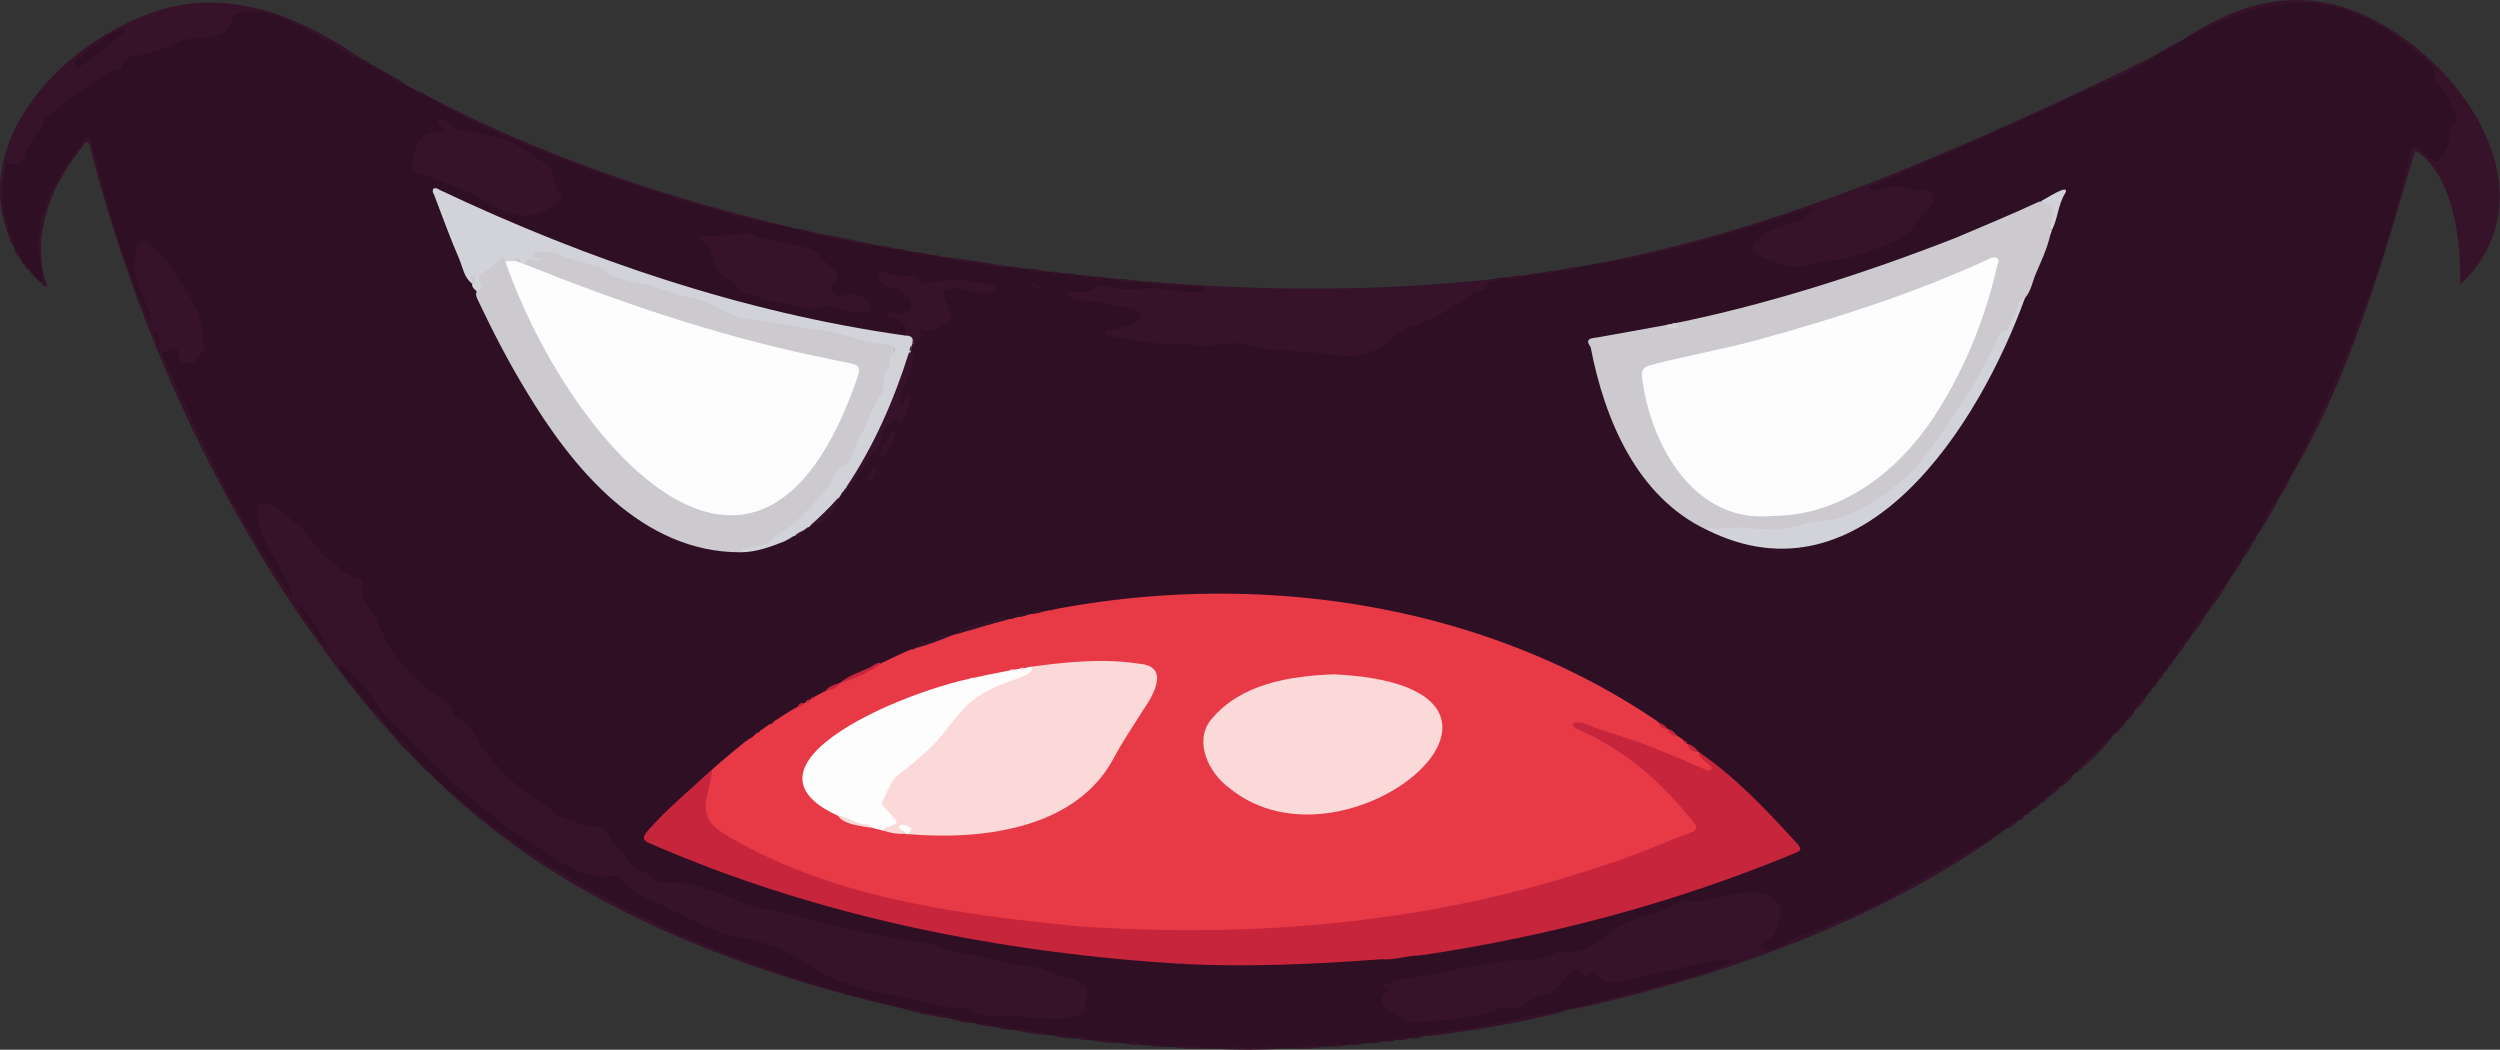<?xml version="1.0" encoding="utf-8"?>
<!-- Generator: Adobe Illustrator 28.2.0, SVG Export Plug-In . SVG Version: 6.00 Build 0)  -->
<svg version="1.1" baseProfile="tiny" id="Layer_1" xmlns="http://www.w3.org/2000/svg" xmlns:xlink="http://www.w3.org/1999/xlink"
	 x="0px" y="0px" viewBox="0 0 1499.7 629.7" overflow="visible" xml:space="preserve">
<rect x="0" y="0" width="1499.7" height="629.7" fill="#333333" stroke="none"/>
<g>
	<path fill="#2E0F24" d="M570.1,611.1c-124.4-24.9-250.4-74.4-335.7-171.7l-0.4-0.1c-3.6-5.3-8.4-10.5-13-15l-0.1-0.4
		c-2.3-4.1-21-23-17.6-25.4c1.4-1.3,3.3-0.2,4.5,0.9c5.6,5,11.5,9.8,15.4,16.3c6.5,10.7,15.8,18.7,24.4,27.5
		c8.5,7.2,14.7,16.8,23.4,23.7c24,21.3,49,42,78.7,54.8c4.3,1.7,8.7,3.1,13.6,2.7c4.6-0.5,8.8,0.6,12.1,4.4c4.1,4.7,9.7,7.4,15.3,10
		c14.9,7,29.7,14.4,45,20.4c8.4,2.4,17.9,1,25.4,6.4c16.1,1.8,26.4,15.6,41.2,21c6.7,2.7,13.5,4.7,20.5,6.1
		c17.5,2.8,34.5,9.7,52.3,10.5c8.2,0.2,15.1,6.4,23.7,4.9c13.7,0,27.2,2.2,40.8,1.1c9.2-0.8,12.1-4.1,11.2-13.3
		c-0.3-3-1.8-5.9-4.8-6.5c-10.5-1.9-19.9-8.3-30.6-8.9c-10.5-0.6-20.1-4.9-30.3-6.1c-8.2-0.9-15.9-3.3-23.6-5.9
		c-28.9-6.4-58.7-8.4-86.5-19.2c-3.9-1.6-8-1.9-12.2-2.2c-12.4-1-23-8.6-35-11c-7.6-4.4-15.9-5.8-24.5-5.4
		c-10.8,1.2-11.4-4.2-19.7-7.7c-9.6-4.6-14.1-15.5-20.9-23.4c-1-1.5-2.8-2.4-4.7-2.4c-8.7-0.2-16.1-5.3-24.4-6.9
		c-1-0.2-1.9-0.7-2.5-1.5c-5.7-7.6-15-10.3-21.7-16.4c-13.2-10.5-21.9-24.9-31.7-38.2c-8.2-3.6-8.8-13.5-18-16.9
		c-15.3-11.7-28.3-26.8-34.7-45c-4.4-6.9-10.5-12.3-9-21.4c0.3-3-2.2-3.6-4.3-3.8c-5.1-0.1-7.3-3.7-10-7.2
		c-6.8-2.5-10.2-8.7-14.8-13.5c-5.9-6.8-10.6-14.4-19-18.5c-3.2-2.9-6.8-6.7-11.2-3.8c-4.2,0.8,4.9,21.3,6.3,24.5
		c1.8,4.7,16.3,26.8,12.8,29.9c-2.2,1.3-3.1-0.9-4.1-2.4c-28.3-43.4-52.1-89.5-72.7-137c-0.7-2.8-4.1-6.2-1.7-8.7
		c3.3-3.1,11-4.6,11.1,1.9c1.8,9.3,15.8,0.9,11.6-9.9c1.1-12.9-6.8-22.3-12.9-32.3c-5.2-8.3-10.7-16.5-18-23.1
		c-9-6.3-7.9,17.5-5.3,21.8c2.2,5.9,4,12,6.8,17.7c0.6,2,3,6-0.1,7.1c-2.2,0.7-2.6-1.7-3.1-3.1c-13-33.1-24.4-66.8-32.5-101.4
		c-0.3-1.5,0-3.8-1.8-4.3c-1.9-0.5-2.9,1.4-3.8,2.7c-16.9,21.4-30.4,49.3-23.2,77c-0.9,1.6,3,4.2-1.1,5c-4.5-2.3-6.6-6.9-9.9-10.2
		c-0.1-1.7-1.7-2.6-2.6-3.9l-0.3-0.1c-0.7-3.3-3.8-5.8-4.7-8.9C2.6,141.3-4,96.2,5.6,97.2c5,0.5,6.9-1.5,9-5.8
		c4.5-9.3,9.1-18.6,17.2-25.7c11.2-8.8,22.8-18,35.6-24.1c1.4-0.5,3.2-0.8,3.9-2.1c7.2-11.1,22.4-6.8,32.4-13.7
		c11.1-7.8,30,0.8,34.8-15.3c15-19.5,71.6,22.6,89.1,31c0.4-0.1,0.6,0,0.7,0.4c2,1.4,4.1,2.5,6.3,3.6c0.4-0.1,0.6,0,0.7,0.4
		c6.1,4.1,12.5,7.5,19.2,10.7C324.1,94,400.9,119.9,478,137.3c3,0.8,6.3,1,9,2c58.3,12.8,117.8,21.6,176.9,27.5
		c18.4,1.7,37,4.2,55.7,4.8c1.7,0,4.3-0.7,4.5,1.8c-0.3,4.7-8.4,3.6-11.7,3.3c-16-3.4-32.3,0.1-48.2-3.1c-1.6-0.4-3.4-0.7-4.9,0.2
		c-4.7,3-9.9,3.5-16,3c2.2,2,4.1,2.2,6,2.2c9.9,0.1,19.3,3.4,29,4.7c19.2,7.2-2.4,14.3-11.4,16.2c26.3,7.2,53.6,5.6,80.3,5.3
		c11.4,3.8,23.3,3.8,35,4.7c19.2,1.5,40.9,7,54.9-10.7c1-1.2,2.1-2.4,3.6-2.5c7.2-0.5,12.6-6,19.5-7.4c3.2-0.4,4.6-4,7.2-5.2
		c8-2.8,14.2-9.2,22-12.1c3.9-7.4,20-4.8,27.7-7.2c56.5-7.7,112.5-21.3,166.4-40.2c1.5-0.5,3.4-1.7,4.5,0.2c1.2,2-0.5,3.4-1.9,4.6
		c-8.8,7.7-22.4,6.1-30.5,15.2c-3.1,3.2-3.2,5.5,0.7,7.5c20.5,11.9,27.4,3.5,47.7,2c13.3-2.6,26.7-7.6,38.2-15.1
		c5.8-3.5,7.2-10.5,13-14.2c2-1.9,3.7-4,2.5-7c-1.8-4.4-6-2-9.3-2.4c-7.7-2.6-15.3-2.7-23,0c-4.6,1.6-7-5-1.6-5.7
		c56.6-23.9,113.5-47.9,168.2-75.9c0.1-0.4,0.4-0.5,0.7-0.4c5.1-2.9,10.2-5.7,15.3-8.6c0.1-0.4,0.3-0.5,0.7-0.4
		c46.4-31.8,99.5-32.8,141.7,6.5c4.5,3.9,10.6,7.4,11.2,13.9c0.1,1.8,0.9,3.7,2.2,4.9c4,3.6,14.7,20.8,9.5,25
		c-2.4,2.5-3.1,5.5-3.1,8.7c0,4.6-2.2,8.3-5,11.7c-6.6,9.9-15.2-14.1-18.8-2.5c-16,67.9-39.8,134-73.3,195.2l0,0.4
		c-2.4,2.3-3.3,5.9-5,8.6l0,0.4l-0.4,0.2c-4.6,7.8-9.2,15.6-13.7,23.4l0,0.4c-1.4,1-2.1,2.9-3,4.4l0.1-0.1c-2.1,2.6-3.6,5.4-5.1,8.3
		l0,0.4l-0.3,0.1c-2.4,3.5-5.2,6.9-6.7,10.9l-0.3,0.1c-5.5,7.7-10.4,15.7-15.7,23.5l0,0.4c-3.7,3.5-6,8.5-9,12.6l0,0.4l-0.4,0.2
		c-0.8,1.3-2.5,2.2-2.6,3.9c-2.1,1.8-4,4.5-5,7l-0.3,0.1c-0.6,0.8-1.3,1.4-1.7,2.3c0.1,0.4-0.1,0.6-0.5,0.7
		c-0.7,1.3-2.4,2.2-2.6,3.8l-0.4,0.2c-0.7,1.3-2.4,2.2-2.6,3.8l-0.4,0.2c-0.8,1.3-2.5,2.2-2.6,3.8c-2.4,2-4,5-6,7.4
		c-2.2,3.4-5.8,6.4-8,10.1l0,0.4l-0.4,0.1c-15.2,18.5-32.4,35.3-50.8,50.8c-0.2,0.8-0.8,1.2-1.6,1.3c-1.8,0.8-2.8,2.6-4.4,3.6
		l-0.1,0.4c-1.7,0.1-2.6,1.9-3.9,2.8c-0.2,0.8-0.8,1.2-1.6,1.2c-1.3,0.6-2.2,1.8-3.4,2.6l-0.2,0.4c-1.6,0.1-2.5,1.8-3.8,2.6
		l-0.2,0.4l-0.4,0c-2.2,1.6-4.9,2.9-6.6,5l-0.4,0c-37.4,25.7-77.4,47.5-119.7,63.8c-8.4,2.4-16.7,9.1-25.6,8.7
		c-2.9-1-3.7-3.6-1.1-5.1c7.4-4.4,13.6-16.7,7.1-23.5c-15.9-12.6-34.6,2.4-52.1,0.7c-1.5-0.3-3.1-0.5-4.4,0.3
		c-11.3,7-24.5,8.9-36.3,14.6c-10.1,6.3-19.1,17.7-32.5,15.2c-7.2-0.9-13.6,6.6-21.2,4c-17.6,1.5-35.2,4.6-52.5,8.8
		c-10,2.2-20.6,1.9-30.3,5.7c-4.3,1.2,0.2,3.1-2.7,5.8c-2.2,3.5-1.8,6.3,1.8,8.3c5.5,2.6,10.5,7.3,16.8,7c17.7-0.6,35.1-3.3,52-8.4
		c11.1,1.6,18.5-7.3,28-10.2c6.6-1.5,9.7-17.6,18-11.4c3.7,3.7,6.4-2.7,9.3,1.1c4.2,6.1,10.4,5.4,15.8,3.6c10-3.4,20.9-2.6,30.7-6.6
		c4.7-2.5,36-7.8,35.6-3.9c0.5,2.2-1.8,2.6-3.2,3.1c-21.2,7.3-42.7,13.6-64.5,19.2c-38.7,10-77.9,17.6-117.5,23.3
		C760.7,635.9,663.8,629.3,570.1,611.1z"/>
	<path fill="#36132B" d="M25.4,162.5c-9.1-27.3,8.1-56.4,24.4-77.6c2-2.9,5.4-2.8,5.3,1.5c9,36.7,19.4,73.5,35.4,107.7
		c-0.9-12.3-8.7-20.6-9.9-32.7c-0.7-35.9,19.6-5.3,27.6,8c6.7,10.3,14.5,20.5,13,34.1c4.5,5.7-1,8.9-3.5,12.5
		c-2,2.9-5.6,1.5-8.4,1.3c-4.5-0.7,0.1-7.4-4.2-8.5c-2.8-0.6-4.7,1.8-7.2,2.4c-1.6,0.4,0,2.6,0.5,3.9
		c21.9,49.4,45.7,99.6,77.1,143.4c-3.2-13.6-12.2-23.4-17.2-36c-4.4-10.2-10-28.9,9.3-16.8c4.7,2.6,7.2,7.5,12.3,9.3
		c0.9,0.3,1.6,1.6,2.2,2.6c0.6,0.8,0.7,2,1.4,2.6c6.2,5.6,9,14.7,17.9,17.4c4.7,10.5,18.2,7.1,16.3,12.8c-3,10.2,5,13.9,8.6,21.6
		c1.5,6.8,6,12.1,8.6,18.4c7.7,11.3,18.8,21.4,30.1,29.5c3.2,2.1,7.1,3.5,6.7,8.5c-0.1,0.7,1.1,1.9,1.8,2.1
		c8.2,2.6,10.9,10.2,14.7,16.6c9.2,12.5,20,23.9,33.1,32.1c3.8,2.5,8.5,3.9,10.3,8.8c7.7,3.3,16.2,6.6,24.4,7.8
		c6.6,0.6,9.6,4.3,11.5,9.4c7.2,5.5,9.5,16.4,20.1,18.1c6.4,6.9,10.2,6.5,18.8,6.2c7.5,0.2,14.3,2.7,21.4,5
		c11.3,3.6,21.8,10.2,33.6,11.3c7.4,0.7,14.1,2.6,21,4.7c23.9,6.8,48.5,12,73.1,15.1c6.4,0.8,12.2,5,18.5,5.7
		c14.8,1.6,28.8,7.5,43.8,8.3c4.2,0.2,8.3,1.8,12.3,3.5c8.9,5,27.2,2.8,20.9,18.2c-0.4,1.7,2,3.4,0,5.1c-13.6,9.6-35.9,1.6-51.9,3.1
		c-6.2-0.4-12.7-0.1-18.1-4.2c-1.2-0.9-2.5-0.8-3.8-0.7c-7.7,0.5-15.1-1.5-22.5-3.2c-17.7-4.6-35.8-7-52.9-13.5
		c-14.4-5.9-25.4-16.8-40.4-21c-7.7-3.2-15.3-4.3-23.3-5.5c-16.7-5.1-32-14.6-48.1-21.4c-7.3-3-13.3-7.7-18.8-13.2
		c-1.4-1.4-5.1-1.5-7.4-1c-20.3,0.7-35.7-16-52.6-24.9c-7.6-3.5-12.8-9.9-19.3-14.8c-14.4-11.1-27.9-23.2-40.2-36.6
		c-9.5-10.1-21.3-18.8-28.1-31c-3.2-4.6-16.2-20.8-20.9-19.1c4.3,5.6,8.5,10.6,12.3,15.9c2.1,2.9,5.6,4.9,5.9,8.9
		C141,326.9,85.6,210.3,54.2,89c0.1-3.9-2.5-5.3-4.7-1.2c-13.2,16.8-22.9,35.1-24.9,56.8C24.1,150.7,25.1,156.6,25.4,162.5z"/>
	<path fill="#36132B" d="M943,605.7c31.6-10.8,65.9-15.3,96.8-29.1c-14.2-2.1-29.3,4.3-43.6,6.8c-9.9,0.6-32,11.7-38.3,1.3
		c-3.7-7.5-3.8,5.8-8.4-0.4c-7.1-9.4-13.3,12.3-22.8,12.5c-5,1-10,3.6-14,7.2c-1.1,1-2.3,1.7-3.6,1.3c-7-2.7-13,1.6-19.3,2.9
		c-13.4,3.2-27.1,4.2-40.8,5c-6.8-0.6-12-5.3-17.7-8.3c-4-2.1-3-7.8,1.1-10.5c-0.4-1.6-3.2-1-3-2.8c0.2-2.3,2.4-1,3.6-1.5
		c11.2-5.5,23.4-3.9,35.1-7c12.7-3.8,25.9-4.9,38.9-7.1c8.6-1.4,18,1.5,25.9-4.4c1.1-0.8,3.3-1.5,4.2-1c5.4,3.9,21.8-4.3,25.6-8.8
		c12.3-12,30.1-11.7,44.1-20.6c3.3-2.7,7.9,0.2,12.1-0.4c12.3-2.1,24.2-6.9,36.7-5.1c6.5,0.9,15.5,6.8,12.3,14.5
		c-1.7,5.7-2.7,12-9,15.1c-1.1,0.6-3.1,0.6-2.5,2.4c5.7,5.9,20.1-6.3,26.5-7.4c43.2-14.7,81.5-40,120.4-62.6
		C1126.4,552.9,1034.9,585.2,943,605.7z"/>
	<path fill="#36132B" d="M900,167c-1.4,3.6-7.7-0.9-8.1,4.5c-0.2,2.1-1.9,2.8-3.6,2.8c-7.1-0.3-8.7,8.6-15.7,8.4
		c-0.9,0-2.1,0.5-2.7,1.2c-5,6.1-12.9,7-19.1,10.9c-9.6,2.4-12.5,5.6-19.7,11.6c-10.3,7.4-22.2,8.4-34.3,6
		c-16.9-2.4-34.2-0.9-50.7-6.1c-10.7-1.8-21.3,3.1-32,0.2c-16.6,1-32.8-2.2-49-4.9c-2.6-0.6-2.8-3.1,0.2-3.3c8.6-1.7,32-7.9,11-13.8
		c-9.9-0.8-19.3-4.9-29.4-4.2c-0.9,0.1-2-0.4-2.8-0.9c-1.5-0.9-4.2-1-3.8-3.3c0.6-2.9,3-0.8,4.6-0.8c4.5,0,8.9,0.5,12.8-2.9
		c2.6-2.3,5.8-0.8,8.6-0.1c7.2,1.7,14.6,1.1,21.9,0.8c9-1.6,29.5,5.5,35.2,0.1c-1.4-1.7-3.4-0.9-5-1c-9.9-0.7-19.8-1.4-29.7-2.1
		c-1-0.1-1.5-0.6-1.8-1.4C758,174.9,829.2,174.8,900,167z"/>
	<path fill="#36132B" d="M1292,33.8c-16.8,13.2-38.7,18.8-57.7,28.5c-36.3,16.4-72.4,33.4-109.4,48.2c-5.5,0.4-3.3,5.8,1.2,3.8
		c7.3-3.1,14.4-3,21.7,0c3.5,0.5,8.8-2.8,10.9,1.6c1.3,2.7,2.3,5.8-1,8.6c-4,3.4-7.3,7.2-10.2,11.9c-2.5,4-7.7,7.1-12.3,8.8
		c-12.6,4.9-25.1,11.1-38.9,11c-9.3,2-20.1,6.6-29.3,1.8c-4.5-2.3-20.5-5-13.9-13c9.4-11.2,25.8-8.2,35-19.3
		c-2.5-1.8-4.1-0.3-5.6,0.2c-43.3,14.1-88.7,28.5-133.4,33.9C1070,138.2,1182.2,87,1292,33.8z"/>
	<path fill="#36132B" d="M1373.1,287.9c30.8-62.7,58-127.4,72.6-196.1c2.7-13.7,13.1,12.1,18.7,2.5c2.6-3.7,5-7.4,4.6-12.3
		c-0.3-3,0.5-6,3.2-8c2.3-1.7,2.1-3.5,0.9-5.6c-3.5-6.3-5.1-13.8-11.2-18.5c-4.1-6.1,1.2-7.8-8-14.7
		c-48.8-44.1-90.8-41.2-145.3-10.7c27.8-18.6,57.2-29.9,91.3-21.8c66.3,17.1,137.9,109,75.9,168.2c0.7-25.8-3.9-66.3-27-80.7
		C1429.4,156.3,1409.7,227,1373.1,287.9z"/>
	<path fill="#36132B" d="M217.2,35.5c-5.2-0.3-9-3.7-13.1-6.2c-17.8-9-43.1-28.8-63.5-20.4c-0.6,0.2-1.3,1.2-1.3,1.9
		c-0.9,8.5-7.7,10.4-14.1,11.4c-5.5,1.6-11.8,0.1-17,2.5c-7.3,4.1-15.3,5.9-23.2,8.2c-3.7,1.1-10.4-0.3-11.6,6.5
		c-0.1,0.7-1.3,1.8-2.2,1.9c-6.1,0.9-9.9,6.1-15.5,7.9c-3.6,1.1-5,5.4-8.5,6.7c-7.1,2.8-11.6,9-17.9,12.9c-2.3,1.4-2.9,4.1-4,6.1
		c-3.2,6.2-8.7,11.1-10.2,18.3c-0.9,4.4-5.7,6.4-10,4.8c-1.9-0.7-1.9,0.5-2,1.7c-1.5,12.9-2.4,25.7,2.2,38.3c0.9,2.6,2.8,5.2,2,8.3
		C-20.2,87.1,35.4,28.2,88.5,8.6C134-9.2,179.4,9.3,217.2,35.5z"/>
	<path fill="#36132B" d="M258.2,464.4c78,71.8,176,113.2,277.8,139.4C434.9,579.8,332.7,539,258.2,464.4z"/>
	<path fill="#36132B" d="M476,136.8c-36.1-5.6-73.3-18.7-108.8-30.1c-37.4-13.7-76.6-28-110.2-48.7C326.3,94,400.2,118.9,476,136.8z
		"/>
	<path fill="#36132B" d="M855,621.8c4.4-3.1,9.7-2.4,14.6-3.2c23.8-2.7,48.1-10.2,71.3-12.4C912.7,613.3,883.9,618.5,855,621.8z"/>
	<path fill="#36132B" d="M604.9,159.9c-3.8,2.1-7.5-0.2-11.1-0.5c-8.7-0.8-17.3-2.5-25.9-3.8c-0.9-0.1-1.5-0.5-1.8-1.4
		C579.1,155.6,592,157.6,604.9,159.9z"/>
	<path fill="#36132B" d="M731.1,629.2c7.3-1.7,14.8-0.6,22.2-0.7c4.5-0.1,9.2-1.1,13.7,0.7C755,629.8,743,629.9,731.1,629.2z"/>
	<path fill="#36132B" d="M524,146.8c-4.1,2.1-7.6-0.8-11.4-1.3c-7.6-1.2-15.1-2.9-22.7-4.5c-1.1-0.2-2.4-0.2-2.9-1.6
		C499.4,141.3,511.7,143.9,524,146.8z"/>
	<path fill="#36132B" d="M1244.9,464.3c3.5-6.4,9.6-10.4,14.4-15.6c2.2-2.4,4-5.4,7.5-6.3C1260.3,450.5,1252.9,457.7,1244.9,464.3z"
		/>
	<path fill="#36132B" d="M1323.1,369c4.1-8.6,8.6-16.9,15.7-23.5C1334.2,353.7,1329,361.6,1323.1,369z"/>
	<path fill="#36132B" d="M1354.1,320.9c3.4-8.5,7.7-16.4,13.7-23.4C1363.9,305.7,1359.4,313.6,1354.1,320.9z"/>
	<path fill="#36132B" d="M542.1,605.1c6-0.8,11.5,2,17.2,3c2.9,0.5,6.2,0.3,8.7,2.6C559.3,609.5,550.6,607.8,542.1,605.1z"/>
	<path fill="#36132B" d="M234.4,439.4c5.5,4.1,11.1,8,13.7,14.8C243,449.8,238.4,444.9,234.4,439.4z"/>
	<path fill="#36132B" d="M221.4,424.4c5.7,3.5,9.7,8.4,12.5,14.4C229.2,434.6,225,429.7,221.4,424.4z"/>
	<path fill="#36132B" d="M705.1,628.2c5.7-0.8,11.4-2.3,16.9,0.7C716.3,629.4,710.7,628.8,705.1,628.2z"/>
	<path fill="#36132B" d="M683.9,168.8c-5.9,1.6-11.4,0.3-16.9-1.6C672.7,167.2,678.3,167.7,683.9,168.8z"/>
	<path fill="#36132B" d="M1308,24.8c-4.4,4.1-9.4,7-15.3,8.6C1297.5,30.1,1302.6,27.2,1308,24.8z"/>
	<path fill="#36132B" d="M610.1,618.2c2.4-2.2,4.9-0.2,7,0.3c3.9,0.9,8.4-0.6,11.8,2.4C622.6,620.5,616.3,619.7,610.1,618.2z"/>
	<path fill="#36132B" d="M1314.1,381.9c1.7-5,4.1-9.4,8.7-12.4C1320.4,374,1317.6,378.1,1314.1,381.9z"/>
	<path fill="#36132B" d="M627.9,162.8c-4.9,1.4-9.5,0.3-13.9-1.8C618.7,161.2,623.4,161.7,627.9,162.8z"/>
	<path fill="#36132B" d="M776.1,629c5.2-1.3,10.5-2.8,15.8-0.8C786.7,628.9,781.4,629.4,776.1,629z"/>
	<path fill="#36132B" d="M570.1,611.1c4.9-0.6,9.6,0.3,13.9,2.7C579.3,613.5,574.6,612.7,570.1,611.1z"/>
	<path fill="#36132B" d="M631.1,621.2c4.9-1.2,9.5-0.5,13.9,1.9C640.3,622.7,635.7,622.5,631.1,621.2z"/>
	<path fill="#36132B" d="M656.1,624.2c5.1-0.8,10.1-0.3,14.9,1.4C666,625.7,661,625.3,656.1,624.2z"/>
	<path fill="#36132B" d="M915,165.2c-4.1,2-8.4,3-12.9,1.7C906.3,165.7,910.6,165.2,915,165.2z"/>
	<path fill="#36132B" d="M249.3,455.4c3.9,2,6.9,4.9,8.9,8.9C254.7,461.8,251.7,458.9,249.3,455.4z"/>
	<path fill="#36132B" d="M1339.1,345c0.9-4.3,2.5-8.2,6.7-10.5C1344.1,338.3,1341.9,341.8,1339.1,345z"/>
	<path fill="#36132B" d="M935,162.2c-3.4,1.9-7,2.8-10.9,1.6C927.7,162.8,931.3,162.2,935,162.2z"/>
	<path fill="#36132B" d="M689.1,627.2c3.4-0.9,6.8-2,9.9,0.7C695.7,628.2,692.4,627.8,689.1,627.2z"/>
	<path fill="#36132B" d="M1281.1,425.9c1-3.8,2.9-6.9,6.7-8.5C1286.1,420.7,1283.9,423.5,1281.1,425.9z"/>
	<path fill="#36132B" d="M1235.9,472.2c1.6-3.4,3.7-6.3,7.8-6.9C1241.5,468.1,1239,470.5,1235.9,472.2z"/>
	<path fill="#36132B" d="M1268.9,440.2c0.6-4.1,3.5-6.2,6.9-7.8C1274,435.5,1271.6,438,1268.9,440.2z"/>
	<path fill="#36132B" d="M24.8,169.6c2.6-1.2-1.1-3.8,1.1-5c0.8,2.3,1.6,4.6,2.6,7.4C26.3,171.9,25.5,170.9,24.8,169.6z"/>
	<path fill="#36132B" d="M597.1,616.1c3.6-1.5,6.8-0.1,9.9,1.7C603.7,617.7,600.3,617.3,597.1,616.1z"/>
	<path fill="#36132B" d="M586.1,614.2c3,0.7,6.7-2.8,8.9,1.6C592,615.8,589,615.3,586.1,614.2z"/>
	<path fill="#36132B" d="M557.9,152.8c-3.6,1.5-6.8,0-9.9-1.6C551.4,151.2,554.7,151.7,557.9,152.8z"/>
	<path fill="#36132B" d="M947,160.2c-3.1,1.6-6.3,3.1-9.9,1.6C940.3,160.7,943.6,160.2,947,160.2z"/>
	<path fill="#36132B" d="M798,627.9c2.8-2.8,5.9-1.6,8.9-0.7C804,627.7,801,628.2,798,627.9z"/>
	<path fill="#36132B" d="M242.4,50.6c-3.1-0.6-5.8-1.8-7.4-4.8C237.8,46.9,240.7,47.9,242.4,50.6z"/>
	<path fill="#36132B" d="M534.9,148.8c-3.3,1.1-6.2,0.3-8.9-1.6C529.1,147.2,532.1,147.8,534.9,148.8z"/>
	<path fill="#36132B" d="M545.9,150.8c-3.3,1.1-6.2,0.2-8.9-1.6C540.1,149.1,543.1,149.7,545.9,150.8z"/>
	<path fill="#36132B" d="M663.9,166.8c-2.7,0.7-5.5,2-7.9-0.8C658.7,165.7,661.3,166.1,663.9,166.8z"/>
	<path fill="#36132B" d="M1346.1,334c0.3-3.6,2-6.4,5.1-8.3C1350.1,328.8,1348.4,331.5,1346.1,334z"/>
	<path fill="#36132B" d="M1368.1,296.9c0.6-3.3,1.3-6.6,4.7-8.4C1371.8,291.6,1370.3,294.5,1368.1,296.9z"/>
	<path fill="#36132B" d="M676.1,626.1c2.7-0.9,5.5-1.8,7.9,0.6C681.3,627.2,678.7,626.8,676.1,626.1z"/>
	<path fill="#36132B" d="M1204,497.3c0.9-3.2,3.5-4.2,6.4-4.7C1208.6,494.7,1206.5,496.2,1204,497.3z"/>
	<path fill="#36132B" d="M645.9,164.9c-2.4,0.7-4.8,1.8-6.9-0.7C641.4,163.8,643.7,164.2,645.9,164.9z"/>
	<path fill="#36132B" d="M1275.9,432.2c0.1-3.1,2-4.9,4.8-5.8C1279.6,428.8,1278,430.7,1275.9,432.2z"/>
	<path fill="#36132B" d="M1229.9,477.3c0.8-2.9,2.6-4.8,5.8-4.9C1234.2,474.5,1232.3,476.1,1229.9,477.3z"/>
	<path fill="#36132B" d="M1306.1,393c0.4-3,1.4-5.6,4.7-6.5C1309.8,389,1308.2,391.2,1306.1,393z"/>
	<path fill="#36132B" d="M636.9,163.8c-2.4,0.8-4.9,1.8-6.9-0.7C632.4,162.8,634.7,163.2,636.9,163.8z"/>
	<path fill="#36132B" d="M811,626.9c2-2.7,4.5-1.6,6.9-0.7C815.7,626.8,813.4,627.2,811,626.9z"/>
	<path fill="#36132B" d="M234.3,45.5c-3,0.4-4.9-1.2-6.3-3.6C230.4,42.6,232.6,43.7,234.3,45.5z"/>
	<path fill="#36132B" d="M485,138.8c-2.7,1.1-4.9,0.1-6.9-1.5C480.5,137.2,482.8,137.7,485,138.8z"/>
	<path fill="#36132B" d="M839,623.9c1.7-2.5,3.8-1.7,5.9-0.8C843,623.9,841,624.2,839,623.9z"/>
	<path fill="#36132B" d="M8.2,148.5c2.9,1.2,3.4,3.8,3.7,6.5C10.1,153.2,8.9,151,8.2,148.5z"/>
	<path fill="#36132B" d="M847,622.9c1.6-2.5,3.8-1.7,5.9-0.8C851,622.8,849,623.2,847,622.9z"/>
	<path fill="#36132B" d="M653.9,165.8c-2.1,1-4.2,1.6-5.9-0.6C650,164.7,652,165.1,653.9,165.8z"/>
	<path fill="#36132B" d="M647.1,623.2c2.1-1.1,4.2-1.8,5.9,0.7C651,624.2,649,623.8,647.1,623.2z"/>
	<path fill="#36132B" d="M254.2,56.5c-2.1,0.1-4.2-0.1-5.2-2.4C250.8,54.8,252.9,54.8,254.2,56.5z"/>
	<path fill="#36132B" d="M1290.9,413.3c0-2.6,1.1-4.3,3.8-4.9C1293.9,410.5,1292.6,412.1,1290.9,413.3z"/>
	<path fill="#36132B" d="M823,625.6c1.5-2,3.2-1.5,4.9-0.4C826.3,625.8,824.7,626,823,625.6z"/>
	<path fill="#36132B" d="M922,164.2c-1.4,2.3-3.1,1.5-4.9,0.6C918.7,164.2,920.3,163.8,922,164.2z"/>
	<path fill="#36132B" d="M1223.9,482.2c0.5-2.4,1.8-3.7,4.4-3.6C1227.3,480.3,1225.8,481.5,1223.9,482.2z"/>
	<path fill="#36132B" d="M832,624.7c1.4-2.1,3.2-1.5,4.9-0.5C835.3,624.7,833.7,625.1,832,624.7z"/>
	<path fill="#36132B" d="M611.9,160.8c-1.8,0.9-3.5,1.7-4.9-0.6C608.7,159.8,610.4,160.1,611.9,160.8z"/>
	<path fill="#36132B" d="M227.3,41.5c-1.9-0.1-3.6-0.4-4.3-2.5C224.8,39.3,226.2,40.1,227.3,41.5z"/>
	<path fill="#36132B" d="M1351.2,325.8c-0.1-2,0.3-3.7,2.6-4.3C1353.5,323.2,1352.6,324.7,1351.2,325.8z"/>
	<path fill="#36132B" d="M563.9,153.8c-1.5,1-2.9,1.4-3.9-0.6C561.4,152.8,562.7,153.2,563.9,153.8z"/>
	<path fill="#36132B" d="M222.2,38.5c-1.8-0.1-3.6-0.4-4.2-2.5C219.7,36.3,221.2,37.1,222.2,38.5z"/>
	<path fill="#36132B" d="M1301.1,399.8c-0.2-1.9,0.6-3.1,2.5-3.4C1303.3,397.9,1302.4,399.1,1301.1,399.8z"/>
	<path fill="#36132B" d="M1219.9,485.3c0.2-2.1,1.4-3,3.5-2.7C1222.6,484,1221.5,484.9,1219.9,485.3z"/>
	<path fill="#36132B" d="M1295.1,407.8c-0.2-1.9,0.6-3.1,2.6-3.4C1297.3,406,1296.4,407.1,1295.1,407.8z"/>
	<path fill="#36132B" d="M1210.9,492.2c0.3-2,1.5-2.8,3.4-2.6C1213.6,490.9,1212.5,491.8,1210.9,492.2z"/>
	<path fill="#36132B" d="M1298.1,403.8c-0.2-1.9,0.6-3.1,2.5-3.4C1300.3,401.9,1299.4,403.1,1298.1,403.8z"/>
	<path fill="#36132B" d="M1311.1,386c-0.3-2,0.5-3.3,2.6-3.6C1313.4,384,1312.5,385.2,1311.1,386z"/>
	<path fill="#36132B" d="M1214.9,489.2c0.2-2,1.4-2.8,3.4-2.6C1217.6,487.9,1216.4,488.8,1214.9,489.2z"/>
	<path fill="#36132B" d="M12.3,155.5c2.2,0.3,2.9,1.6,2.6,3.6C13.5,158.3,12.7,157.1,12.3,155.5z"/>
	<path fill="#36132B" d="M1289.1,415.7c-0.1-1.3,0.4-2.2,1.8-2.3C1290.7,414.5,1290.1,415.3,1289.1,415.7z"/>
	<path fill="#36132B" d="M538.1,604.2c1-1.1,1.5-0.7,1.9,0.5C539.3,605,538.7,604.7,538.1,604.2z"/>
	<path fill="#36132B" d="M15.2,159.5c1.4,0.1,2,0.9,1.8,2.3C15.9,161.4,15.4,160.6,15.2,159.5z"/>
	<path fill="#36132B" d="M1304.1,395.8c-0.2-1.3,0.3-2.2,1.7-2.3C1305.7,394.6,1305.1,395.3,1304.1,395.8z"/>
	<path fill="#E83947" d="M448.9,443.4c2.3-0.6,3.6-2.4,5.3-3.9l-0.1,0.1c7.5-5,15-10.4,23-14.8c4-2.3,8.3-4.4,12-7.1
		c4.9-2.8,10.3-4.9,15-8.2c14.3-6.3,28-13.8,42.3-19.9c0.9,0,1.9-1,3.1-1c142.4-53,316.3-43,444.3,43.8c2.1,1.6,3.8,3.7,6.4,4.7
		c2.9,3,7,4.3,9.9,7.2l0,0c2.8,2.6,5.4,5.6,9.1,6.9c1.8,2.9,4.8,4.6,7.1,7c4.2,4.9-2.5,6.3-6,3.8c-22.6-10.5-46.1-18.1-69.5-26.2
		c-1.1-0.5-2.5-1.1-4.4,0.3c28.2,11.4,50.3,31,69.1,54.4c4.6,6.1,4.4,8.2-2.6,11.1c-32.9,13.5-66.8,24.8-101.2,34
		c-84.1,22.6-171.7,27.4-258.4,22.2c-76.5-7.7-158.9-16.9-224.5-59.7c-11.8-9-5.5-24.9-1.6-36.5
		C434.2,455.3,441.7,449.2,448.9,443.4z"/>
	<path fill="#C7253C" d="M427.1,461.6c-0.8,14.6-10.5,25.8,5,37.2c63.5,39.4,141.3,49.6,214.5,56.8c106,7.5,213.2-1.9,314.3-36.1
		c18.1-5.4,35.3-13.4,53-19.9c4-1.5,4.7-3.3,2-6.4c-19.6-24.5-41.7-44-70.7-56.3c-2.7-1.6-2.1-4,1.1-3.5c3.8-0.3,6.9,1.9,10.3,3
		c10.6,3.7,21.5,6.8,31.9,10.9c11.5,4.5,22.9,9.2,34.1,14.2c1.4,0.6,2.9,1.5,3.9-0.1c1.8-2.3-8.1-6-7.4-10.3
		c22.3,15.3,41.1,35.3,59.3,55.3c2.3,2.7,2.3,3.9-1.5,5.3c-72.1,30-148.1,50.1-225.2,61.5c-7.7-0.2-15.1,3-22.8,2.2
		c-0.3,0.2-0.6,0.3-1,0.1c-39.2,2.9-78.5,4.7-117.9,2.8c-109.2-6.6-218.6-28.2-319.3-72c-5.3-2-5.7-4-2-8.1
		C400.5,484.8,414.4,473.5,427.1,461.6z"/>
	<path fill="#CCC9CF" d="M1230,140.6c-1.8,8.2-5.4,15.8-8.7,23.5c-2.1,4.8-2.8,10.3-6.4,14.5c-3,2.9-4.2,6.9-5.1,10.6
		c-1.8,7.7-8.9,11.5-12,18.3c-13.6,28.6-32,54.9-52.7,78.9c-14,11.3-34.1,27.4-52.5,27.5c-13.8,1.8-27.1,7-41.4,4.3
		c-6.6-0.7-13.3-1.3-19.8,0.6c-2.9,0.9-4.9-2.4-7.6-1c-42-19.9-61.3-66.4-69.6-109.5c-3.8-5.5,0.3-5.3,4-5.9
		c13.9-2.4,27.8-5,41.6-7.5c57.6-11.3,117.9-30.5,173.8-52.4c16.4-7.1,33.1-13.8,49.3-21.4c7-2,12.1,2.4,9.4,9.5
		C1231.8,134.1,1231.2,137.3,1230,140.6z"/>
	<path fill="#CCC9CF" d="M444.1,331.3c-59,0.1-100.5-50.2-128.3-96.5c-10.7-17.5-20.1-35.8-28.9-54.3c-0.9-1.9-1.9-3.7-0.9-5.9
		c2.9-6.6-3.6-9,5.6-13.8c3.8-1.6,9.6-11.8,12.6-4.4c18,49.9,53.5,110.7,98.3,140.6c25.7,18.3,62.4,12,81-13.7
		c13.3-16.7,22.7-35.6,29.3-55.9c2.1-6.4,1.2-7.8-5.6-9.1c-45-8.8-89.2-20.8-132.5-35.8c-18.9-6.5-37.2-14.5-56-21.4
		c-5.5-1.3-5.4-6.6,0.5-6.4c-2.9-8.3,12.9-4.6,16.7-3.4c8.1,3.5,16.8,5.3,25.1,7.8c8.3,6.8,18.2,9,28.6,9.7c2.6,0.2,4.2,2.9,6.7,3.2
		c10.6,2.5,21.5,5,31.3,9.5c8.4,5.2,17.3,9,27.5,8.7c26.1,3.6,51.8,9.8,77.6,15.4c10.7,1.6-3.1,18.4-1.6,25.5
		c-0.1,6.4-5.1,11-7.2,16.8c-2.8,7.6-7.8,14.2-10.1,22.1c-1,7.6-8.6,9.5-12,15.3c-4.6,10.9-13.7,18.2-21.6,26.5
		c-5.3,5.5-11.7,9.7-17.9,14.1C457.1,330,449.9,328.6,444.1,331.3z"/>
	<path fill="#D2D2D9" d="M444.1,331.3c3.3-5.6,15.5-0.6,20.1-9.4c13.8-7,22.8-19,32.9-30c1.6-1.7,2.4-4,3.1-6.2
		c0.9-2.8,2.5-5.1,5.3-6.3c7.1-2.9,6.5-10.5,9.3-16.2c5.8-8.4,8-18.7,13.9-27c3.3-4.6-1-11,3.9-14.9c2.4-2,0.3-4.7,1-7.1
		c0.7-2.1,4.9-3.1,2.3-6.1c-1.8-2-4.6-1.6-7.1-1.8c-12.6-1.3-24.1-6.7-36.6-8.3c-14.8-1.6-29.6-5.5-44.3-6.7
		c-11.5-1.4-19.9-9.8-31.1-12.3c-7.1-1.2-14.1-3.5-20.8-5.8c-10.3-3.9-22.3-4-31.8-9.4c-2.4-4.6-7.3-3.6-11-5.3
		c-5.7-2.6-12.2-2.5-17.7-5.9c-3.6-2.2-8.1-0.9-12.1-1.8c-1.2-0.3-3.3,0.7-3.6,2.2c-0.4,2.9,3.3,0.4,3.9,2.8c-2.4,2-7.2-2.7-8.5,2.7
		c-1.2,1-2.2,0.4-3.2-0.4c-1.9-3.4-5.8,1.7-8.7-1.4c-0.7-3-2.3-2.4-3.8-0.8c-3,3.1-6.2,5.9-10,7.9c-6.2,2.7,3.9,9-3.4,10.9
		c-2.2-1.4-4.1-3.8-2-6.3c-0.5,0.4-0.5,1.2-1.1,1.6c-4.7-3.7-5.4-9.6-7.5-14.6c-5.5-12.6-10.1-25.5-15-38.3
		c-2.2-3.5-0.2-5.7,3.4-3.1c88.3,41.8,182.4,73.7,279.3,87.3c3.7-2.5,7.6,2.5,4,5.3c-0.2,0.1-0.3,0.3-0.1,0.6
		c-2.8,14.5-8.9,30-15.2,44.4c-6.9,14-13.5,29.2-24,40.7l0,0c-0.4,1.9-1.2,3.4-3.2,4.1c-4.8,7.9-10.4,14.7-18.7,19l0.1-0.1
		c-0.2,0.5-0.6,1-1.2,0.9l0-0.1c-0.4,1.5-1.8,1.6-2.9,2.1l0,0c-1,2.2-3.1,2.5-5,3.2c-2.3,0.4-3.7,2.3-5.8,3.1
		C462.4,328,453.6,331.3,444.1,331.3z"/>
	<path fill="#36132B" d="M265.7,71.5c0.6,0.2,2,0.2,2.4,0.8c4.7,7.7,13.3,5.7,20.1,7.7c7.5,2.3,15.9,3.3,22.5,7.3
		c5.3,3.2,10.6,7,15.8,10.4c7.8,5.1,4.6,14.4,10,19.8c1,1,0.1,2.5-0.9,2.9c-5.5,2.3-9.1,8.2-15.5,8.5c-18.6,2.5-26.5-9.3-42.6-14.8
		c-8.5-3.8-17.2-7.6-26.4-9.9c-2.2-0.6-4-2.5-3.9-5.2c0.3-7.9,4.3-20.1,14.1-19.5c1.7,0.3,3.6-0.2,4.4-1.7c1.1-2.2-1.5-2-2.4-2.9
		C260.9,72.8,263.1,71.2,265.7,71.5z"/>
	<path fill="#36132B" d="M515.1,187.7c-6.7-0.9-13.7-4.1-20.3-4c-8.6,3.9-16.7-0.6-24.8-1.6c-8.1-1-15.9-4.3-23.9-6.7
		c-6.1-1.3-3.5-5.2-6.9-6.9c-15-4.9-9-21.9-17.8-23.9c-1-0.2-2.2-0.3-2-1.6c0.1-1.3,1.3-1.4,2.3-1.4c8.2,0.3,16.2-0.2,24.2-2
		c6.3-1,7.7,4.5,17.5,4.3c8.2,3,23.2,2.9,28.6,9.4c2.6,6.1,15.5,9.1,8.5,16.3c-1.6,1.9-3.1,3.2-1,5.9c2,2.7,3.8,2.9,6.7,1.6
		c5.8-2.6,13.3,0.6,16.5,6.6C524.6,187.1,517.1,187.5,515.1,187.7z"/>
	<path fill="#D2D2D9" d="M1023.8,317.8c0.4-0.8,1.1-1.4,2-1.2c6.1,1.7,12.1-0.9,18.1-0.2c6.1,0.7,12.2,0.7,18.4,1.1
		c9.4,0.7,18.4-3.2,27.3-4.8c20.9,0.2,43.4-16.8,57.9-30.5c14-16.5,26.2-35,37.5-53.5c5.1-8.4,9.3-17.3,13.6-26.1
		c1-2,1.2-4.2,4.1-4.1c1.1,0,1.7-0.6,2.1-1.7c1.3-4.5,4.5-8.2,5.3-13c0.4-2.1,1.6-4.8,4.7-5.2C1187.3,254.6,1118.2,365,1023.8,317.8
		z"/>
	<path fill="#36132B" d="M547,206.5c1.6-4-0.5-5.1-4-5.3c3.7-12.5-11.5-7.5-11.2-13.6c1.1-4,9.4,4.7,14.4-2.1
		c3-5.2-6.9-14.2-12.4-13.1c-3.2-0.4-8.4-3.8-6.5-7.6c3.2-4.6,9.7,3.3,15.1,0.9c3.8-0.6,8.1-1,10.5,3.6c0.5,1,1.4,1.3,2.5,0.9
		c13.1-3.7,26.2-2.4,39.2,0.8c1,0.3,3.1,0.1,2.8,2c-0.3,4-13.7,2.9-16.6,1.2c-2.7-1.4-6.1-1.3-9.2-1c-14.5,0,5.8,16.8-3.5,20.8
		c-5.2,0.8-9.3,7.7-15.6,3.1c-1.1-0.8-1.9,1.1-1.4,1.7C555.1,204.3,548.8,204.2,547,206.5z"/>
	<path fill="#36132B" d="M507.7,292.2c16.7-24.9,28.6-52.3,37.6-80.8c8.8,0.8-8.6,28.2-5.4,30.7c3.3,1.4,1.9-6,5.3-4.9
		c1.6,0.6,1.1,2.8,0.7,4c-1.1,2.2-4.8,18.1-8.1,11.2c-0.2-0.4-1.1-0.8-1.2-0.7c-11.3,7.4-4.4,11.4-12.4,19.9
		C519.5,275.1,511.7,293.3,507.7,292.2z"/>
	<path fill="#D2D2D9" d="M1230.8,138.2c-2.4-6.4,5.9-14.4-4.2-16.2c-0.7-0.2-1.2-1-1.9-1.6c1.8-0.6,17.1-10.9,14.3-4.7
		C1234.5,122.6,1234.6,131.1,1230.8,138.2z"/>
	<path fill="#36132B" d="M604.1,371.6c-10.3,3-20.7,6-31,9c7.2-8.5,18.8-4.9,27.6-10.3C602.5,369.2,603.3,370.1,604.1,371.6z"/>
	<path fill="#36132B" d="M485.9,315.4c6-5.4,11.8-10.9,17.1-17C501.7,307.3,494.8,314.1,485.9,315.4z"/>
	<path fill="#36132B" d="M529.3,274.1c-4.7-2.8,4.8-11.5,5.4-15.5C541.1,254.7,531.5,274.8,529.3,274.1z"/>
	<path fill="#C7253C" d="M528.1,397.6c-1,3.5-19.6,11.5-24,11.9c5.2-4.5,11.8-6.3,17.9-9.2C523.9,399.3,525.6,397.5,528.1,397.6z"/>
	<path fill="#36132B" d="M570,381.5c-6.5,2.8-13.1,5.3-20,7.1c0.4-2.9,2.8-2.6,4.8-3.2C559.1,384.9,566.7,378.4,570,381.5z"/>
	<path fill="#36132B" d="M521.6,289.1c-4.5,0.2,3.9-12.4,4.3-6.8C525,284.9,524.1,287.6,521.6,289.1z"/>
	<path fill="#D2D2D9" d="M1007,193.6c0.4,3.2-2.3,3.2-4.2,3.7c-1.8,0.5-2.8-0.6-2.9-2.4C1002.3,194.7,1004.6,194,1007,193.6z"/>
	<path fill="#C7253C" d="M1019.1,451.2c-3.4-0.2-6.3-0.9-6.7-5C1015.4,446.9,1017.2,449,1019.1,451.2z"/>
	<path fill="#C7253C" d="M504.1,409.5c-2,3.4-5.4,4.3-9,4.9C497.4,411.6,500.7,410.5,504.1,409.5z"/>
	<path fill="#36132B" d="M624.2,173.3c-1.4-0.9-6.2-0.3-4.4-3.3c1.7,0.7,3.3,1.4,5,2.2C624.5,172.6,624.3,172.9,624.2,173.3z"/>
	<path fill="#C7253C" d="M1006.1,441.3c-3.2,0.4-4.8-1.5-5.9-4.1C1002.9,437.6,1004.5,439.4,1006.1,441.3z"/>
	<path fill="#C7253C" d="M1000.2,437.2c-2.5-0.1-4.8-0.7-5.1-3.8C997.1,434.2,999,435.1,1000.2,437.2z"/>
	<path fill="#36132B" d="M626.2,366.5c-2.2,1.1-4.6,1.7-7.1,1.7C620.7,365,623.8,367,626.2,366.5z"/>
	<path fill="#36132B" d="M504.6,296.3c1.1-1.4,2.1-2.7,3.2-4.1C508.3,294.8,508.2,296.9,504.6,296.3z"/>
	<path fill="#36132B" d="M476.8,321.4c1.4-1.5,3.2-2.3,5-3.2C481.9,322.1,479.2,321.4,476.8,321.4z"/>
	<path fill="#36132B" d="M616.4,368.6c-1.9,1.3-4.2,1.4-6.4,1.6C611.5,367,614.2,369,616.4,368.6z"/>
	<path fill="#C7253C" d="M482.1,421.7c-0.5,2.1-2.3,2.4-4,2.7C479,422.9,479.9,421.4,482.1,421.7z"/>
	<path fill="#C7253C" d="M486.1,419.6c-0.2,1.9-1.6,1.9-3,1.8C483.6,420,484.7,419.5,486.1,419.6z"/>
	<path fill="#36132B" d="M481.8,318.3c1-0.7,2-1.4,2.9-2.1C485.1,318.7,483.4,318.5,481.8,318.3z"/>
	<path fill="#C7253C" d="M489.1,417.7c-0.2,1.8-1.6,1.8-2.9,1.8C486.7,418.3,487.9,418,489.1,417.7z"/>
	<path fill="#CCC9CF" d="M1005,193.9c-0.3,1.4-0.9,2.1-2,0.6C1003.5,193.7,1004.2,193.7,1005,193.9z"/>
	<path fill="#D2D2D9" d="M1230,140.6c-1.6-1.4-0.5-1.8,0.7-2.1C1230.5,139.2,1230.3,139.9,1230,140.6z"/>
	<path fill="#36132B" d="M632,365.5c-0.5,0.7-1.2,0.8-2,0.5C630.4,364.6,631,364.2,632,365.5z"/>
	<path fill="#36132B" d="M464.3,432.6c-0.4,1-1.1,1.7-2.3,1.8C462.2,432.9,463,432.4,464.3,432.6z"/>
	<path fill="#C7253C" d="M1012.2,446c-1.6,0.5-2.2-0.2-2.1-1.7C1011.2,444.5,1011.9,445,1012.2,446z"/>
	<path fill="#36132B" d="M545.6,210.6c0.2-1.2,0.2-2.5,1.2-3.5C547,208.5,547.2,209.8,545.6,210.6z"/>
	<path fill="#36132B" d="M608.3,370.6c-0.6,0.7-1.3,0.9-2.1,0.7C606.7,370.5,607.4,370.5,608.3,370.6z"/>
	<path fill="#36132B" d="M456,438.4c-0.3,0.8-1,1.1-1.9,1.2C454.4,438.7,455.1,438.5,456,438.4z"/>
	<path fill="#36132B" d="M448.9,443.4c-0.3,0.8-1,1.1-1.8,1.3C447.3,443.8,448.1,443.5,448.9,443.4z"/>
	<path fill="#36132B" d="M471,324.5c0.7-0.3,1.4-0.7,2-1C472.6,324.3,471.9,324.5,471,324.5z"/>
	<path fill="#36132B" d="M549.5,388.6c-0.6,0.8-1.5,1.1-2.5,0.9C547.6,388.5,548.5,388.5,549.5,388.6z"/>
	<path fill="#36132B" d="M851.8,573.3c0.6-0.6,1.2-0.8,2-0.5C853.2,573,852.5,573.2,851.8,573.3z"/>
	<path fill="#C7253C" d="M477.1,424.8c-0.2,0.4-0.3,0.7-0.5,1.1c-0.2-0.2-0.4-0.3-0.6-0.5C476.2,424.8,476.5,424.5,477.1,424.8z"/>
	<path fill="#36132B" d="M708.2,578c0.7-0.4,1.4-0.2,1.9,0.4C709.5,578.2,708.9,578.1,708.2,578z"/>
	<path fill="#C7253C" d="M1010.1,444.3c-0.3-0.3-0.7-0.6-1-1C1009.4,443.7,1009.7,444,1010.1,444.3z"/>
	<path fill="#36132B" d="M546.4,389.6c-0.5,0.3-0.9,0.6-1.4,0.9C545.5,390.2,546,389.9,546.4,389.6z"/>
	<path fill="#C7253C" d="M993.8,432.5c-0.3-0.2-0.5-0.4-0.8-0.6C993.3,432.1,993.5,432.3,993.8,432.5z"/>
	<path fill="#36132B" d="M484.7,316.2c0.4-0.3,0.8-0.6,1.2-0.9C485.5,315.6,485.1,315.9,484.7,316.2z"/>
	<path fill="#36132B" d="M460.2,435.5c-0.4,0.3-0.8,0.6-1.2,0.9C459.4,436.1,459.8,435.8,460.2,435.5z"/>
	<path fill="#36132B" d="M442.3,448.5c-0.4,0.3-0.8,0.7-1.2,1C441.5,449.2,441.9,448.9,442.3,448.5z"/>
	<path fill="#36132B" d="M467.5,430.6c-0.5,0.3-0.9,0.7-1.4,1C466.5,431.2,467,430.9,467.5,430.6z"/>
	<path fill="#36132B" d="M828,575.6c0.3-0.1,0.6-0.2,1-0.1C828.7,576,828.4,576.1,828,575.6z"/>
	<path fill="#C7253C" d="M491,416.7c-0.3,0.2-0.7,0.5-1,0.7C490.1,416.9,490.4,416.5,491,416.7z"/>
	<path fill="#36132B" d="M468.9,325.4c0.4-0.2,0.7-0.5,1.1-0.7C469.6,325,469.3,325.2,468.9,325.4z"/>
	<path fill="#36132B" d="M454.2,439.5c-0.4,0.3-0.7,0.7-1.1,1C453.4,440.2,453.8,439.8,454.2,439.5z"/>
	<path fill="#C7253C" d="M493,415.5c-0.3,0.3-0.6,0.6-1,0.9C492.3,416.1,492.7,415.8,493,415.5z"/>
	<path fill="#C7253C" d="M494,414.8c-0.3,0.2-0.6,0.4-1,0.6C493.2,414.9,493.4,414.5,494,414.8z"/>
	<path fill="#2E0F24" d="M176.7,361.1c11.7,8.2,15.9,21.8,23.8,32.8C190.7,384.3,184.2,372.3,176.7,361.1z"/>
	<path fill="#2E0F24" d="M96,206.5c-1.2-0.7-1.6-0.8-1.6-1c-0.3-2.2-2.8-3.8-1.7-6.3C95.7,198.7,95.4,203.7,96,206.5z"/>
	<path fill="#2E0F24" d="M75,18.4c-7.5,8-17.3,14.7-26.4,21.2c-2.5,2-5.8-2.2-3.1-3.8C49.1,33.4,73.4,13,75,18.4z"/>
	<path fill="#FCD9D9" d="M619,399.9c21.5-2.9,43-5.1,64.6-1.7c18,1.5,8.8,18.1,2.4,27.4c-6.3,10-13,19.8-18.5,30.3
		c-23.2,41.9-79.4,48.1-122.5,44.5c-0.5-1.7,0.1-4.3-3.1-3.8c0.2,1.3,2.5,1.9,1.2,3.6c-4.5,0.2-8.8-0.4-13-1.9
		c-1.1-3.1,1.6-3.2,3.2-3.7c8.7-3.7-11.9-6.5-0.9-23.4c9.6-13.6,24.4-20.9,33.7-34.8c11.5-15.3,26.3-26.6,45.4-31.3
		C614.7,404.4,617.4,403,619,399.9z"/>
	<path fill="#FCD9D9" d="M800.2,404.5c147.5,7.1,7.9,126.6-63,68c-11.9-8.7-21.3-27.5-10.8-40.7
		C744.1,410.2,773.6,405.5,800.2,404.5z"/>
	<path fill="#FEFDFD" d="M619,399.9c2.5,8.3-26.1,6.9-42.9,27.5c-5.3,5.9-9.7,12.5-15,18.1c-6.7,7-14.2,13.3-22.1,19.1
		c-5.2,3.9-6.4,10.6-9.6,16c-0.9,3.3,4.1,6.2,5.8,8.8c3.8,4.6,3.8,4.5-1.8,6.5c-1.3,0.4-3.2,0.4-3.2,2.5
		c-116-28.7,4.2-82.5,56.4-92.3c1.6,0,3.2-1.1,5-1.1c6.5-1.2,13.6-2.9,20.5-3.9C614.2,401.3,616.5,400,619,399.9z"/>
	<path fill="#FCD9D9" d="M502.9,489.5c6,0.1,10.6,5.5,16.9,5c1.4-0.1,2.2,0.6,2.3,2C516.6,495.6,505.6,494.4,502.9,489.5z"/>
	<path fill="#FEFDFD" d="M543.1,500.3c0.1-2.7-5.2-2.2-3.4-4.9c1-1.3,4.2-0.3,5.9,0.6c2.8,1.5-0.2,3-0.6,4.5
		C544.4,500.4,543.7,500.3,543.1,500.3z"/>
	<path fill="#FCD9D9" d="M614.1,400.7c-0.5,1.7-1.1,2.2-2.1,0.3C612.6,400.4,613.3,400.4,614.1,400.7z"/>
	<path fill="#FCD9D9" d="M608,401.7c-0.7,0.9-1.5,0.8-2.4,0.5C606.3,401.5,607.1,401.4,608,401.7z"/>
	<path fill="#FCD9D9" d="M584,406.6c-0.6,0.9-1.5,0.9-2.4,0.6C582.3,406.5,583.1,406.4,584,406.6z"/>
	<path fill="#FCD9D9" d="M588,405.6c-0.4,0.6-0.9,0.7-1.5,0.5C587,405.9,587.5,405.7,588,405.6z"/>
	<path fill="#FCD9D9" d="M593,404.6c-0.4,0.6-0.9,0.7-1.6,0.4C592,404.8,592.5,404.7,593,404.6z"/>
	<path fill="#FCD9D9" d="M597,403.7c-0.5,0.1-1,0.3-1.5,0.4C596.1,404,596.5,403.9,597,403.7z"/>
	<path fill="#FCD9D9" d="M601,402.8c-0.5,0.1-0.9,0.3-1.4,0.4C600.1,403.1,600.6,402.9,601,402.8z"/>
	<path fill="#FCD9D9" d="M526.7,497.6c0.4,0.1,0.9,0.3,1.3,0.4C527.6,497.9,527.2,497.8,526.7,497.6z"/>
	<path fill="#FEFDFD" d="M1063.1,309.5c-46.7,4.7-72.9-42.4-78-82.6c-0.6-4-0.1-6.4,4.9-7.8c21.8-5.9,44.1-9.5,65.8-15.6
		c46.7-12.9,92.9-27.7,137-48c3.8-2.2,7.7-1.1,5.3,3.9c-7.4,32.4-20.2,63.8-38.5,91.5C1137.6,283.7,1104,309.5,1063.1,309.5z"/>
	<path fill="#FEFDFD" d="M303.1,156.7c2,0,3.9-0.1,5.9-0.1c1.3-0.8,2.1,0.2,3,1c1,0.3,2,0.7,3,1c56.1,22.6,113.5,42.1,172.7,54.7
		c6.9,1.5,13.9,2.9,20.9,4.3c7,1.4,7.9,2.4,5.6,9.3C454,401.1,338.6,260,303.1,156.7z"/>
	<path fill="#CCC9CF" d="M282.9,169.9c0-0.3,0-0.7,0.1-1c0.6-1.4-1.6-2.9,0.2-4.1C286,164.2,285.6,169.5,282.9,169.9
		C283,170,282.9,169.9,282.9,169.9z"/>
	<path fill="#CCC9CF" d="M312.1,157.5c-1-0.3-2-0.6-3-1C309.4,153.2,312.7,154.8,312.1,157.5z"/>
</g>
</svg>
